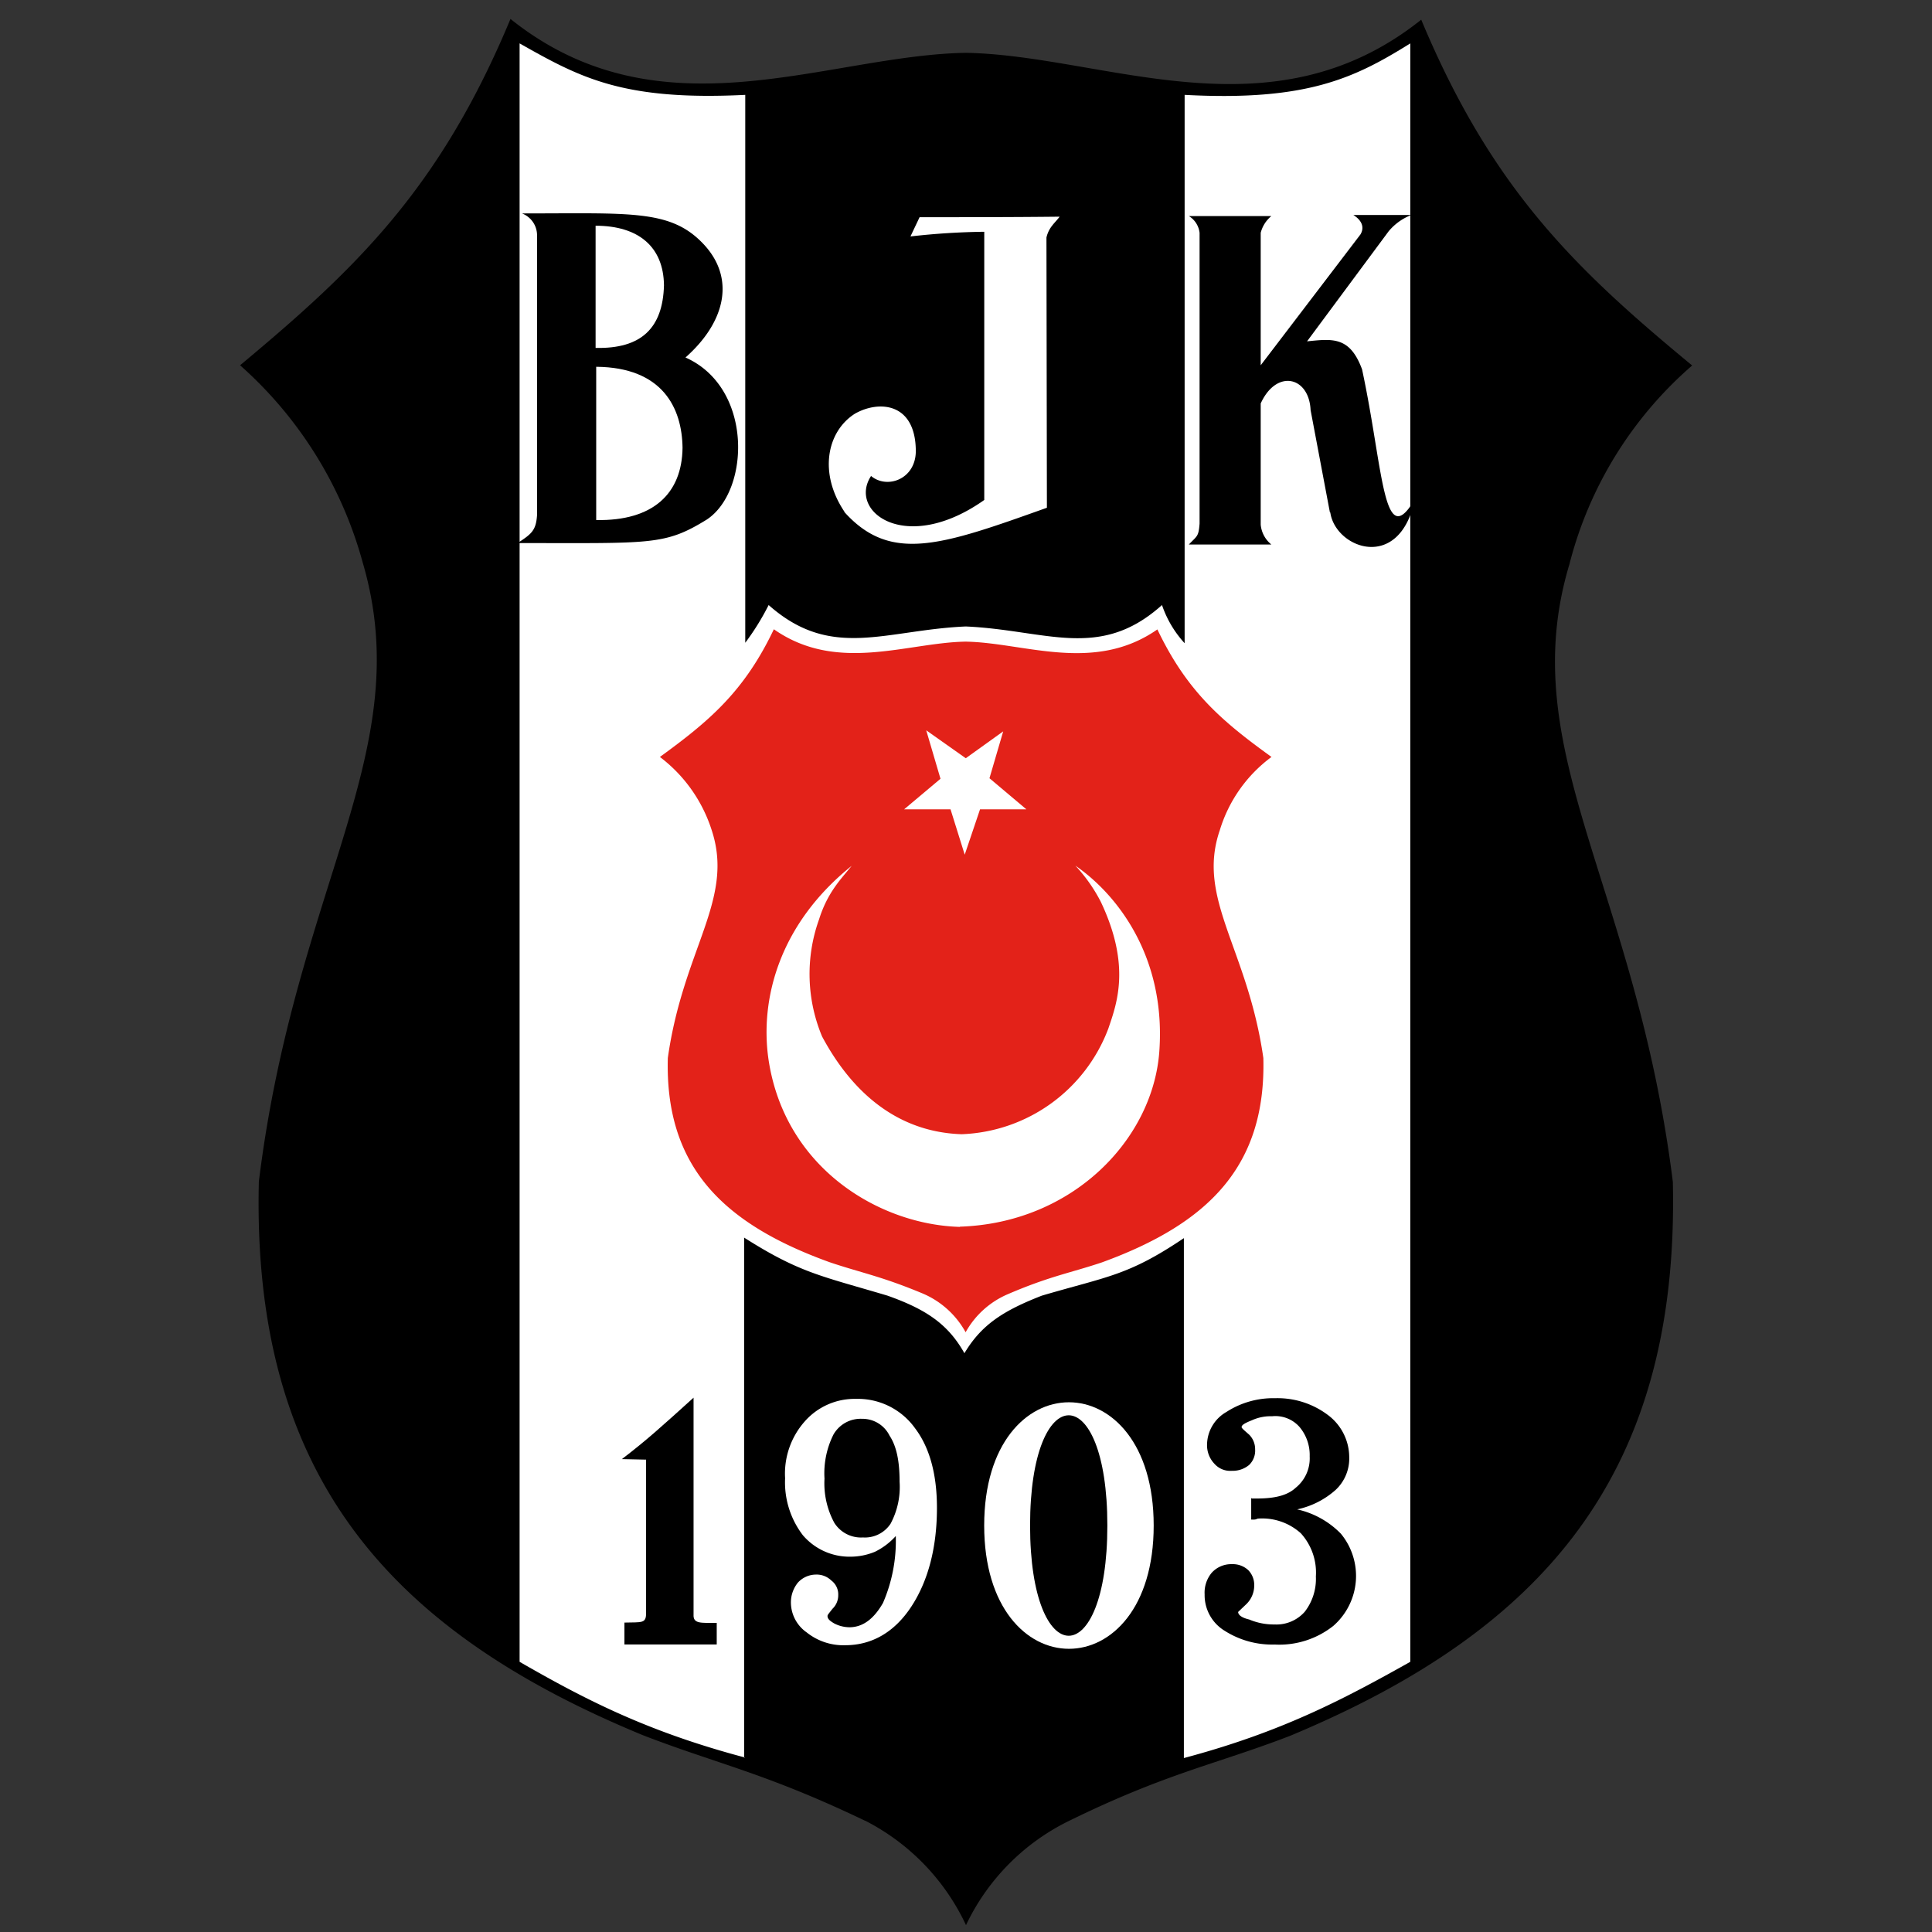 <svg xmlns="http://www.w3.org/2000/svg" viewBox="0 0 256 256"><rect x="0" y="0" width="256" height="256" fill="#333333" stroke="none"/><title>Voetbalpoules.nl | Besiktas | Design4les.nl</title><g id="katman_1" data-name="katman 1"><path d="M114.61,241.25c-13.23-6.34-19.51-7.49-29.43-11.33C51.44,216,33.36,195.37,34.3,156.57c4.86-39.41,21.06-57.09,13.77-82A53.84,53.84,0,0,0,31.81,48.4C47.12,35.64,58.26,25.05,67.64,2.51,87.55,18.44,109.54,7.3,128,7c18.35.33,40.35,11.54,60.32-4.39,9.38,22.47,20.45,33.06,35.9,45.82a51.74,51.74,0,0,0-16.26,26.32c-7.42,24.69,8.77,42.44,13.7,81.85.88,38.8-17.21,59.45-50.75,73.42-10,3.84-16.39,4.92-29.55,11.4A29.41,29.41,0,0,0,128,255.09a29.63,29.63,0,0,0-13.36-13.84Z"/><path d="M98.75,232.89c-12.76-3.38-21-7.56-29.9-12.69V5.75c8,4.52,13.64,7.63,29.9,6.82v72.6a33.22,33.22,0,0,0,3.1-5c8.3,7.36,15.39,3.31,26.12,2.84,10.66.47,17.74,4.58,26-2.84a14.28,14.28,0,0,0,3,5.06V12.57c16.2.87,22.54-2.23,29.9-6.82V220.2c-8.91,5-17.08,9.31-30,12.75V164.06c-7.42,5-10.12,5.06-18.82,7.62-5.13,2-8,3.85-10.26,7.63-2.16-3.85-5.06-5.81-10.19-7.63-8.84-2.63-11.61-3-19-7.69v68.9Z" style="fill:#fff"/><path d="M176.22,67.9l-2.56-13.56c-.2-4.46-4.52-5.47-6.61-.88V69.52a3.82,3.82,0,0,0,1.41,2.63H157.53c1.08-1.15,1.29-1,1.42-2.77V30.85a3,3,0,0,0-1.42-2.22h10.93a4.23,4.23,0,0,0-1.41,2.22V48.4l13.22-17.34c.48-.81.34-1.76-.94-2.57H187a7.39,7.39,0,0,0-3,2.16L173.19,45.23c3.37-.34,5.67-.68,7.29,3.71,2.83,13.16,2.76,24.42,7,17.2-2,9.72-10.53,6.55-11.21,1.76Z"/><path d="M68.61,71.94c1.84-1.2,2.41-1.66,2.55-3.66V31.07a3.1,3.1,0,0,0-2-2.79c14.43,0,19.67-.54,24,4s3,10.37-2.33,15.09c9,4,8.56,17.68,2.83,21.47-5.59,3.45-7.29,3.12-25,3.12Z"/><path d="M111.91,67.83c-3.45-5.1-2.37-10.62,1.35-13,3.1-1.79,8.09-1.59,8.09,5-.06,3.72-3.84,5-5.93,3.24-3.11,4.76,4.65,10.49,15,3.18V30.71a95.64,95.64,0,0,0-9.78.62l1.21-2.55c5.74,0,12.35,0,18.56-.07-.67.89-1.42,1.38-1.75,2.76l.06,35.81c-14,5-20.71,7.38-26.85.55Z" style="fill:#fff"/><path d="M78.92,46.1V29.91c5.66,0,9,2.77,9.06,7.89-.15,5.67-3,8.44-9.06,8.3Z" style="fill:#fff"/><path d="M79,68.91V48.6c8.81.07,11.37,5.47,11.44,10.73-.07,6.07-3.9,9.72-11.44,9.58Z" style="fill:#fff"/><path d="M82.74,217.9V215c2.32-.06,2.87.14,2.87-1.25V193.41l-3.21-.07c3.28-2.5,5.26-4.31,9.5-8.14v28.73c-.07,1.25.95,1.11,3.07,1.11v2.86Z"/><path d="M152.87,202.14c0-21.77-22.46-21.78-22.46,0s22.47,21.78,22.46,0Z" style="fill:#fff"/><path d="M146.73,202.14c0,19.48-10.24,19.47-10.24,0s10.24-19.48,10.24,0Z"/><path d="M165.89,198.56h.67c2.28,0,4-.38,5.11-1.41a5,5,0,0,0,1.87-4.16,5.78,5.78,0,0,0-1.33-3.89,4.26,4.26,0,0,0-3.65-1.44,6,6,0,0,0-2.67.53c-.95.38-1.37.63-1.37.91,0,.13.29.38,1,1a2.71,2.71,0,0,1,.79,1.94,2.64,2.64,0,0,1-.79,2.07,3.4,3.4,0,0,1-2.29.78,2.79,2.79,0,0,1-2.29-.91,3.56,3.56,0,0,1-1-2.6,5.07,5.07,0,0,1,2.57-4.29,11.4,11.4,0,0,1,6.45-1.82,11.09,11.09,0,0,1,7,2.23,7,7,0,0,1,2.82,5.57A5.69,5.69,0,0,1,177,197.4a11.12,11.12,0,0,1-5.12,2.6,11.59,11.59,0,0,1,5.79,3.22,8.79,8.79,0,0,1-1,12.22,11.52,11.52,0,0,1-7.78,2.47,11.71,11.71,0,0,1-6.61-1.82,5.52,5.52,0,0,1-2.66-4.82,4.12,4.12,0,0,1,.92-2.85,3.48,3.48,0,0,1,2.7-1.16,3,3,0,0,1,2.16.79,2.8,2.8,0,0,1,.79,2.06,3.43,3.43,0,0,1-1.08,2.48l-1.05,1c0,.41.51.78,1.46,1a8.36,8.36,0,0,0,3.37.66,5,5,0,0,0,4-1.69,7.11,7.11,0,0,0,1.47-4.67,7.74,7.74,0,0,0-2-5.73,7.65,7.65,0,0,0-5.65-1.94c-.13,0-.25.13-.54.13h-.38v-2.85Z"/><path d="M118.68,203.55a9.06,9.06,0,0,1-2.75,2.07,8.52,8.52,0,0,1-3.28.65,8.13,8.13,0,0,1-6.27-2.85,11.53,11.53,0,0,1-2.35-7.54,10.42,10.42,0,0,1,2.59-7.52,8.79,8.79,0,0,1,6.8-3,9.32,9.32,0,0,1,7.85,3.92c1.86,2.47,2.88,5.95,2.88,10.52,0,5.29-1.18,9.71-3.4,13.09S115.53,218,112,218a7.77,7.77,0,0,1-5.1-1.69,4.87,4.87,0,0,1-2.1-3.88,4.16,4.16,0,0,1,.93-2.73,3.26,3.26,0,0,1,2.35-1.06,2.8,2.8,0,0,1,2.07.78,2.3,2.3,0,0,1,.92,1.94,2.47,2.47,0,0,1-.77,1.82c-.4.53-.65.78-.65.94,0,.37.25.62.9,1a4.47,4.47,0,0,0,2,.5c1.82,0,3.27-1.16,4.45-3.22a20.69,20.69,0,0,0,1.7-8.71v-.12Z" style="fill:#fff"/><path d="M114.23,188a4.14,4.14,0,0,0-3.8,2.1,11.45,11.45,0,0,0-1.18,5.83,11,11,0,0,0,1.3,5.85,4.18,4.18,0,0,0,3.8,1.94,4.07,4.07,0,0,0,3.65-1.81,10.3,10.3,0,0,0,1.2-5.58c0-2.72-.4-4.69-1.33-6.1a4,4,0,0,0-3.64-2.23Z"/><path d="M122.32,171.42c-5.57-2.33-8.22-2.76-12.39-4.17-14.22-5.13-21.83-12.75-21.44-27.06,2.05-14.53,8.87-21,5.8-30.23a19.67,19.67,0,0,0-6.85-9.66c6.46-4.7,11.15-8.61,15.1-16.92,8.38,5.87,17.65,1.76,25.41,1.64,7.73.12,17,4.25,25.41-1.62,3.95,8.29,8.61,12.2,15.12,16.9a18.86,18.86,0,0,0-6.85,9.71c-3.13,9.1,3.69,15.65,5.77,30.18.37,14.31-7.25,21.93-21.38,27.08-4.23,1.42-6.9,1.82-12.44,4.2a11.61,11.61,0,0,0-5.63,5.06,11.71,11.71,0,0,0-5.63-5.11Z" style="fill:#e32219"/><path d="M127.22,162.57c-10.53-.27-23.14-7.62-25.37-22.06-1.22-8.1,1.42-18.09,11-25.78-1.35,1.69-3.17,3.44-4.32,7.09a21.46,21.46,0,0,0,.4,15.52c4.19,7.82,10.33,12.68,18.49,12.95a21.63,21.63,0,0,0,19.44-14c1.15-3.37,3-8.36-1-16.8a21.28,21.28,0,0,0-3.37-4.79c5.67,3.91,12,12.21,11.13,24.56-.81,11.68-11.47,22.81-26.45,23.28Z" style="fill:#fff"/><polygon points="127.83 113.25 125.95 107.24 119.8 107.24 124.62 103.19 122.73 96.77 127.97 100.47 132.93 96.91 131.11 103.12 136 107.24 129.86 107.24 127.83 113.25" style="fill:#fff"/></g></svg>